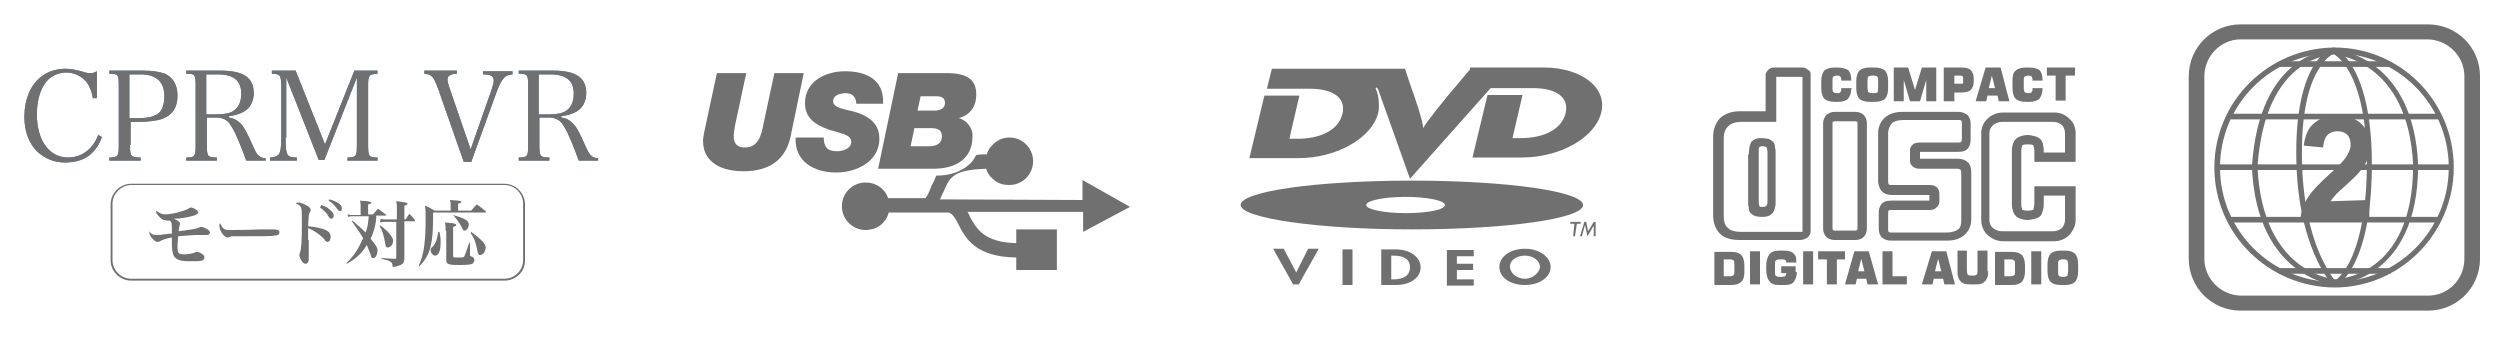 <?xml version="1.0" encoding="utf-8"?>
<!-- Generator: Adobe Illustrator 23.0.4, SVG Export Plug-In . SVG Version: 6.00 Build 0)  -->
<svg version="1.1" id="レイヤー_1" xmlns="http://www.w3.org/2000/svg" xmlns:xlink="http://www.w3.org/1999/xlink" x="0px"
	 y="0px" viewBox="0 0 400 54" style="enable-background:new 0 0 400 54;" xml:space="preserve">
<style type="text/css">
	.st0{fill:#717071;}
	.st1{fill-rule:evenodd;clip-rule:evenodd;fill:#717071;}
	.st2{fill:#5084BF;}
</style>
<title>アートボード 1</title>
<g>
	<g>
		<path class="st0" d="M379.1,32l0,2.9l-11-0.1c0.1-1.1,0.5-2.2,1.1-3.1c0.6-1,1.8-2.3,3.6-3.9c1.4-1.3,2.3-2.2,2.6-2.7
			c0.4-0.7,0.7-1.3,0.7-1.9c0-0.7-0.2-1.3-0.5-1.6c-0.4-0.4-0.9-0.6-1.6-0.6c-0.7,0-1.2,0.2-1.6,0.6c-0.4,0.4-0.6,1-0.7,2l-3.1-0.3
			c0.2-1.7,0.8-3,1.8-3.7c1-0.8,2.2-1.1,3.7-1.1c1.6,0,2.9,0.5,3.8,1.4c0.9,0.9,1.4,2,1.4,3.3c0,0.7-0.1,1.4-0.4,2.1
			c-0.3,0.7-0.7,1.4-1.3,2.1c-0.4,0.5-1.1,1.2-2.1,2.1c-1,0.9-1.7,1.5-1.9,1.8c-0.3,0.3-0.5,0.6-0.7,0.9L379.1,32z"/>
		<path class="st0" d="M354.3,26.8c0-10.6,8.6-19.1,19.2-19.2c10.6,0,19.1,8.6,19.1,19.2c0,10.6-8.6,19.2-19.1,19.2
			C362.9,45.9,354.3,37.4,354.3,26.8 M355.2,26.8c0,10.1,8.2,18.3,18.3,18.3c10.1,0,18.3-8.2,18.3-18.3c0-10.1-8.2-18.3-18.3-18.3
			C363.4,8.5,355.2,16.7,355.2,26.8"/>
		<path class="st0" d="M373.3,45.7c-0.1-0.1-5.9-6.1-5.9-21.3c0-15.2,5.8-16.8,6-16.8l0.1,0l0.1,0.1c0.2,0.1,5.9,2.7,5.9,18.6v0.4
			c-0.1,16.2-5.6,19-5.8,19.1l-0.3,0.1L373.3,45.7z M372.9,8.9c-0.5,0.3-1.1,0.9-1.8,2c-1.4,2.1-2.8,6.1-2.8,13.6
			c0,7.5,1.4,12.7,2.8,16c1.1,2.5,2.1,3.9,2.5,4.4c0.1-0.1,0.3-0.2,0.5-0.4c0.5-0.5,1.1-1.3,1.8-2.5c1.3-2.6,2.7-7.2,2.8-15.2v-0.4
			c0-11.7-3.1-15.9-4.6-17.2c-0.3-0.3-0.5-0.4-0.6-0.5C373.4,8.6,373.1,8.7,372.9,8.9 M373.3,8.5l0.2-0.4L373.3,8.5z"/>
		<path class="st0" d="M360.3,26.7c1.2-18.4,12.5-18.8,13.2-18.8c0,0,0.1,0,0.1,0v0c0.9,0.1,12.6,1.6,13.3,18.5
			c0,18.7-13.2,19.2-13.3,19.2C373.6,45.6,361.1,44.6,360.3,26.7 M361.2,26.7c0.8,17.4,12.6,18,12.5,18c0-0.1,12.4-0.1,12.4-18.3
			c-0.8-16.9-12.5-17.6-12.6-17.7C373,8.8,362.4,8.9,361.2,26.7 M373.6,8.3l-0.1,0.4l0.1-0.3v0.2L373.6,8.3z"/>
		<rect x="364.7" y="9.8" class="st0" width="17.5" height="0.9"/>
		<rect x="356.9" y="18.2" class="st0" width="33.3" height="0.9"/>
		<rect x="354.8" y="26.3" class="st0" width="37.3" height="0.9"/>
		<rect x="356.8" y="34.7" class="st0" width="33.5" height="0.9"/>
		<rect x="364.6" y="42.9" class="st0" width="17.9" height="0.9"/>
		<path class="st0" d="M358.5,49.7c-4.6,0-8.3-3.7-8.3-8.3V12.2c0-4.6,3.7-8.3,8.3-8.3h30c4.6,0,8.3,3.7,8.3,8.3v29.2
			c0,4.6-3.7,8.3-8.3,8.3H358.5z M352.7,12.2v29.2c0,3.2,2.6,5.8,5.8,5.9h30c3.2,0,5.8-2.6,5.8-5.9V12.2c0-3.2-2.6-5.8-5.8-5.9h-30
			C355.3,6.3,352.7,9,352.7,12.2"/>
	</g>
	<g>
		<path class="st1" d="M180.8,33.1l-7.6-4.3l0,3.2l-22.8-0.1c0.2-0.5,0.4-0.9,0.6-1.3c0.4-0.9,0.7-1.7,1.4-2.3
			c0.9-0.8,2.4-1.2,5.4-1.3c0.2,0.8,0.7,1.4,1.4,1.9c0.6,0.5,1.4,0.7,2.3,0.7c2.1,0,3.8-1.7,3.8-3.8c0-2.1-1.7-3.8-3.8-3.8
			c-1.1,0-2.1,0.5-2.8,1.3c-0.4,0.4-0.7,0.9-0.8,1.4c-0.6,0-1.1,0-1.7,0.1c-0.3,0.5-0.5,0.9-0.9,1.3c-1.3,1.3-3.2,2-5.5,2
			c0,0,0,0,0,0c-0.2,0.5-0.4,1-0.7,1.5c-0.3,0.7-0.5,1.4-1,2.1l-6,0c-0.5-1.5-1.9-2.5-3.6-2.5c-2.1,0-3.8,1.7-3.8,3.8
			c0,2.1,1.7,3.8,3.8,3.8c0.4,0,0.9-0.1,1.3-0.2c1.2-0.4,2.1-1.4,2.4-2.6h0l9.6,0c0.2,0.1,0.4,0.2,0.5,0.3c0.4,0.4,0.7,0.9,1,1.5
			c1.2,2.4,2.8,5.3,9.3,5.4v2h6.5v0v-6.5h-6.5h0v2.2c-5.2-0.1-6.4-2.4-7.4-4.2c-0.1-0.3-0.3-0.6-0.4-0.8l18.5,0l0,3.2L180.8,33.1
			L180.8,33.1L180.8,33.1z"/>
		<path class="st1" d="M141.3,16.4c0.1-3.8-2.9-5-6.1-5c-3.1,0-6.4,1.6-6.4,5.1c0,2.5,1.8,3.5,3.7,4.2c2.1,0.7,3.7,0.8,3.7,2
			c0,1-1.1,1.4-2.1,1.5c-0.8,0-1.3-0.1-1.7-0.4c-0.4-0.4-0.6-0.9-0.6-1.8h-4.5c-0.2,3.9,3,5.6,6.5,5.6c3.3,0,6.9-1.8,6.9-5.4
			c0-1.8-0.9-3.3-3.6-4.2c-1.5-0.5-3.8-0.6-3.8-1.8c0-1,1.1-1.2,1.8-1.3c0.6,0,1.1,0.1,1.4,0.4c0.3,0.3,0.5,0.7,0.5,1.3H141.3z"/>
		<path class="st1" d="M128.6,11.7h-4.7l-1.8,8.4c-0.3,1.7-0.9,3.5-2.9,3.5c-1.9,0-1.8-1.5-1.8-2c0-0.2,0.1-1,0.2-1.5l1.8-8.4h-4.7
			l-2.1,9.8c0,0.3-0.2,0.9-0.1,1.2c0,2.5,1.9,4.7,6.5,4.7c3.9,0,6.7-1.7,7.5-5.6L128.6,11.7z"/>
		<path class="st0" d="M153.4,18.9L153.4,18.9c1.8-0.5,2.8-1.8,2.8-3.8c0-2.2-1.3-3.4-4.6-3.4h-7.9l-3.2,15.3h8.8
			c3.4,0,6.3-1.4,6.3-5.2C155.7,20.6,154.7,19.2,153.4,18.9 M148.7,23.4h-3l0.6-2.9h2.6c1,0,1.8,0.2,1.8,1.3
			C150.7,23.1,149.6,23.4,148.7,23.4 M149.5,17.7h-2.7l0.5-2.3h2.4c0.9,0,1.5,0.2,1.5,1.1C151.2,17.4,150.3,17.7,149.5,17.7"/>
	</g>
	<g>
		<g>
			<g>
				<path class="st2" d="M14.9,15.9c-0.2-1.2-0.5-2-1-2.7c-0.8-1-2-1.6-3.3-1.6c-1.4,0-2.8,0.7-3.5,1.9c-0.8,1.2-1.2,2.9-1.2,4.8
					c0,4.2,2,6.9,5,6.9c2.2,0,4-1.4,4.8-3.6l0.6,0.3c-0.4,1.2-0.9,1.9-1.6,2.6c-1,1-2.5,1.5-4.3,1.5c-1.8,0-3.4-0.7-4.6-1.9
					c-1.2-1.3-1.9-3.1-1.9-5.4c0-2.8,1-5.2,2.8-6.5c1-0.8,2.4-1.2,3.8-1.2c0.8,0,1.7,0.2,2.5,0.4c0.9,0.3,1.1,0.3,1.5,0.3
					c0.3,0,0.4,0,1-0.3v4.3H14.9z"/>
				<path class="st2" d="M20.8,23.2c0,1.8,0.1,2,1.7,2v0.5h-5v-0.5c1.4,0,1.5-0.2,1.5-2v-9.4c0-1.9-0.1-2-1.5-2v-0.5H23
					c1.4,0,2.6,0.2,3.4,0.5c1.3,0.6,2,1.8,2,3.5c0,1.9-0.8,3.1-2.4,3.7c-0.8,0.3-2.3,0.5-3.8,0.5h-1.3V23.2z M22.2,18.9
					c1.6,0,2.6-0.3,3.2-0.8c0.6-0.5,0.9-1.5,0.9-2.7c0-2.3-1.3-3.5-3.8-3.5h-1.8v7H22.2z"/>
				<path class="st2" d="M33.1,23.2c0,1.8,0.1,2,1.6,2v0.5h-4.9v-0.5c1.4,0,1.5-0.2,1.5-2v-9.4c0-1.9-0.1-2-1.5-2v-0.5h5.5
					c3.6,0,5.3,1.1,5.3,3.6c0,0.9-0.3,1.7-0.7,2.2c-0.6,0.8-1.8,1.3-3.3,1.5v0.2c0.7,0.1,1.1,0.3,1.6,0.7c0.6,0.5,1,1.1,1.7,2.6
					c1,2.2,1.1,2.5,1.5,2.8c0.3,0.3,0.6,0.4,1.1,0.4v0.4h-3.1c-0.8-2.2-1.6-4.2-2.2-5.2c-0.5-0.9-0.9-1.3-1.5-1.5
					c-0.4-0.2-0.9-0.2-1.4-0.2h-1.2V23.2z M34.7,18.3c1.2,0,2.2-0.2,2.7-0.6c0.8-0.5,1.2-1.5,1.2-2.7c0-2.1-1.2-3.1-3.8-3.1h-1.8
					v6.4H34.7z"/>
				<path class="st2" d="M45.7,22c0,1.8,0.1,2.4,0.3,2.7c0.2,0.4,0.7,0.5,1.5,0.5v0.5h-4.3v-0.5c0.7,0,1.1-0.2,1.4-0.5
					c0.3-0.4,0.4-1.2,0.4-2.7v-8.2c0-1-0.1-1.5-0.3-1.7c-0.2-0.2-0.4-0.3-1.2-0.3v-0.5h3.8l4.7,11.8l4.7-11.8h3.7v0.5
					c-1.4,0.1-1.5,0.2-1.5,2v9.4c0,1.8,0.1,2,1.5,2v0.5h-4.8v-0.5c1.4,0,1.5-0.2,1.5-2V12.4l-5.2,13.2h-0.9l-5.2-13.2V22z"/>
				<path class="st2" d="M70.1,14.2c-0.5-1.3-0.7-1.8-1.2-2.1c-0.2-0.2-0.3-0.2-1-0.3v-0.5h5.2v0.5c-0.6,0-0.8,0.1-1,0.2
					c-0.3,0.1-0.5,0.3-0.5,0.7c0,0.3,0.1,0.8,0.4,1.6l3.3,9.6l3.3-9.4c0.3-0.9,0.4-1.3,0.4-1.6c0-0.7-0.4-1-1.7-1v-0.5H82v0.5
					c-0.7,0.1-1,0.2-1.3,0.5c-0.4,0.4-0.8,1.1-1.2,2.2l-4.1,11.3h-1.2L70.1,14.2z"/>
				<path class="st2" d="M86.3,23.2c0,1.8,0.1,2,1.6,2v0.5H83v-0.5c1.4,0,1.5-0.2,1.5-2v-9.4c0-1.9-0.1-2-1.5-2v-0.5h5.5
					c3.6,0,5.3,1.1,5.3,3.6c0,0.9-0.3,1.7-0.7,2.2c-0.6,0.8-1.8,1.3-3.3,1.5v0.2c0.7,0.1,1.1,0.3,1.6,0.7c0.6,0.5,1,1.1,1.7,2.6
					c1,2.2,1.1,2.5,1.5,2.8c0.3,0.3,0.6,0.4,1.1,0.4v0.4h-3.1c-0.8-2.2-1.6-4.2-2.2-5.2c-0.5-0.9-0.9-1.3-1.5-1.5
					c-0.4-0.2-0.9-0.2-1.4-0.2h-1.2V23.2z M87.9,18.3c1.2,0,2.2-0.2,2.7-0.6c0.8-0.5,1.2-1.5,1.2-2.7c0-2.1-1.2-3.1-3.8-3.1h-1.8
					v6.4H87.9z"/>
			</g>
			<g>
				<path class="st0" d="M14.9,15.9c-0.2-1.2-0.5-2-1-2.7c-0.8-1-2-1.6-3.3-1.6c-1.4,0-2.8,0.7-3.5,1.9c-0.8,1.2-1.2,2.9-1.2,4.8
					c0,4.2,2,6.9,5,6.9c2.2,0,4-1.4,4.8-3.6l0.6,0.3c-0.4,1.2-0.9,1.9-1.6,2.6c-1,1-2.5,1.5-4.3,1.5c-1.8,0-3.4-0.7-4.6-1.9
					c-1.2-1.3-1.9-3.1-1.9-5.4c0-2.8,1-5.2,2.8-6.5c1-0.8,2.4-1.2,3.8-1.2c0.8,0,1.7,0.2,2.5,0.4c0.9,0.3,1.1,0.3,1.5,0.3
					c0.3,0,0.4,0,1-0.3v4.3H14.9z"/>
				<path class="st0" d="M20.8,23.2c0,1.8,0.1,2,1.7,2v0.5h-5v-0.5c1.4,0,1.5-0.2,1.5-2v-9.4c0-1.9-0.1-2-1.5-2v-0.5H23
					c1.4,0,2.6,0.2,3.4,0.5c1.3,0.6,2,1.8,2,3.5c0,1.9-0.8,3.1-2.4,3.7c-0.8,0.3-2.3,0.5-3.8,0.5h-1.3V23.2z M22.2,18.9
					c1.6,0,2.6-0.3,3.2-0.8c0.6-0.5,0.9-1.5,0.9-2.7c0-2.3-1.3-3.5-3.8-3.5h-1.8v7H22.2z"/>
				<path class="st0" d="M33.1,23.2c0,1.8,0.1,2,1.6,2v0.5h-4.9v-0.5c1.4,0,1.5-0.2,1.5-2v-9.4c0-1.9-0.1-2-1.5-2v-0.5h5.5
					c3.6,0,5.3,1.1,5.3,3.6c0,0.9-0.3,1.7-0.7,2.2c-0.6,0.8-1.8,1.3-3.3,1.5v0.2c0.7,0.1,1.1,0.3,1.6,0.7c0.6,0.5,1,1.1,1.7,2.6
					c1,2.2,1.1,2.5,1.5,2.8c0.3,0.3,0.6,0.4,1.1,0.4v0.4h-3.1c-0.8-2.2-1.6-4.2-2.2-5.2c-0.5-0.9-0.9-1.3-1.5-1.5
					c-0.4-0.2-0.9-0.2-1.4-0.2h-1.2V23.2z M34.7,18.3c1.2,0,2.2-0.2,2.7-0.6c0.8-0.5,1.2-1.5,1.2-2.7c0-2.1-1.2-3.1-3.8-3.1h-1.8
					v6.4H34.7z"/>
				<path class="st0" d="M45.7,22c0,1.8,0.1,2.4,0.3,2.7c0.2,0.4,0.7,0.5,1.5,0.5v0.5h-4.3v-0.5c0.7,0,1.1-0.2,1.4-0.5
					c0.3-0.4,0.4-1.2,0.4-2.7v-8.2c0-1-0.1-1.5-0.3-1.7c-0.2-0.2-0.4-0.3-1.2-0.3v-0.5h3.8l4.7,11.8l4.7-11.8h3.7v0.5
					c-1.4,0.1-1.5,0.2-1.5,2v9.4c0,1.8,0.1,2,1.5,2v0.5h-4.8v-0.5c1.4,0,1.5-0.2,1.5-2V12.4l-5.2,13.2h-0.9l-5.2-13.2V22z"/>
				<path class="st0" d="M70.1,14.2c-0.5-1.3-0.7-1.8-1.2-2.1c-0.2-0.2-0.3-0.2-1-0.3v-0.5h5.2v0.5c-0.6,0-0.8,0.1-1,0.2
					c-0.3,0.1-0.5,0.3-0.5,0.7c0,0.3,0.1,0.8,0.4,1.6l3.3,9.6l3.3-9.4c0.3-0.9,0.4-1.3,0.4-1.6c0-0.7-0.4-1-1.7-1v-0.5H82v0.5
					c-0.7,0.1-1,0.2-1.3,0.5c-0.4,0.4-0.8,1.1-1.2,2.2l-4.1,11.3h-1.2L70.1,14.2z"/>
				<path class="st0" d="M86.3,23.2c0,1.8,0.1,2,1.6,2v0.5H83v-0.5c1.4,0,1.5-0.2,1.5-2v-9.4c0-1.9-0.1-2-1.5-2v-0.5h5.5
					c3.6,0,5.3,1.1,5.3,3.6c0,0.9-0.3,1.7-0.7,2.2c-0.6,0.8-1.8,1.3-3.3,1.5v0.2c0.7,0.1,1.1,0.3,1.6,0.7c0.6,0.5,1,1.1,1.7,2.6
					c1,2.2,1.1,2.5,1.5,2.8c0.3,0.3,0.6,0.4,1.1,0.4v0.4h-3.1c-0.8-2.2-1.6-4.2-2.2-5.2c-0.5-0.9-0.9-1.3-1.5-1.5
					c-0.4-0.2-0.9-0.2-1.4-0.2h-1.2V23.2z M87.9,18.3c1.2,0,2.2-0.2,2.7-0.6c0.8-0.5,1.2-1.5,1.2-2.7c0-2.1-1.2-3.1-3.8-3.1h-1.8
					v6.4H87.9z"/>
			</g>
		</g>
		<g>
			<g>
				<path class="st0" d="M25,33.7c0.5,0.4,0.9,0.6,1.4,0.6c1.1,0,3-0.5,3.7-0.9c0.2-0.1,0.3-0.2,0.4-0.2c0.2,0,0.5,0.1,0.8,0.3
					c0.2,0.1,0.4,0.3,0.4,0.5c0,0.2-0.2,0.3-0.7,0.5c-1.1,0.3-2.2,0.5-3.2,0.5c0.7,0.3,1,0.5,1,0.8c0,0.1,0,0.1-0.1,0.4
					c0,0.2-0.1,0.4-0.1,0.8c2.3-0.3,2.8-0.4,3.3-0.6c0.1-0.1,0.2-0.1,0.3-0.1c0.2,0,0.7,0.2,1,0.4c0.3,0.2,0.4,0.4,0.4,0.5
					c0,0.2-0.2,0.4-0.5,0.4c0,0-0.1,0-0.2,0c-0.7,0-0.9,0-1.3,0c-0.8,0-1.7,0.1-3.1,0.2c0,0.5-0.1,1.1-0.1,1.5c0,0.5,0,0.8,0.1,1
					c0.1,0.3,0.4,0.4,0.8,0.4c0.6,0,1.4-0.1,1.9-0.3c0.1-0.1,0.2-0.1,0.3-0.1c0.2,0,0.5,0.1,0.8,0.3c0.3,0.2,0.4,0.3,0.4,0.6
					c0,0.2-0.1,0.4-0.4,0.5c-0.4,0.1-1.1,0.1-2,0.1c-1.6,0-2.3-0.3-2.6-1.1c-0.1-0.4-0.2-0.8-0.2-1.6c0-0.1,0-0.3,0-0.6
					c0-0.3,0-0.3,0-0.5c-0.8,0.1-1.6,0.4-1.9,0.6c-0.2,0.1-0.3,0.1-0.4,0.1c-0.3,0-0.5-0.2-0.8-0.5c-0.3-0.3-0.5-0.7-0.5-1
					c0-0.1,0-0.1,0-0.2c0.3,0.5,0.6,0.6,1.2,0.6c0.2,0,0.6,0,1.1-0.1c0.1,0,0.1,0,0.9-0.1l0.4,0c0-0.1,0-0.2,0-0.4
					c0-1.2,0-1.4-0.3-1.7c-0.1,0-0.1,0-0.2,0c-0.5,0-1-0.1-1.3-0.4c-0.2-0.2-0.4-0.4-0.7-0.8L25,33.7z"/>
				<path class="st0" d="M35.8,36.6c0.3,0.2,0.5,0.2,1.2,0.2c0.5,0,2.6,0,4.6-0.1c0.2,0,0.9,0,1.3,0c1.2,0,1.5,0,1.7,0.2
					c0.1,0.1,0.1,0.2,0.1,0.3c0,0.3-0.3,0.5-0.8,0.5c-0.6,0.1-1.7,0.1-5.2,0.1c-0.5,0-0.6,0-1.4,0c-0.3,0-0.3,0-0.5,0.1
					c-0.2,0.1-0.3,0.1-0.4,0.1c-0.3,0-0.6-0.3-0.9-0.7c-0.3-0.5-0.4-0.9-0.4-1.2c0-0.2,0-0.2,0.1-0.4C35.5,36.3,35.6,36.4,35.8,36.6
					z"/>
				<path class="st0" d="M49.4,38.4c0,0.4,0,0.6,0,2.3c0,0.2,0,0.4,0,0.5c0,0.4,0,0.6-0.1,0.7c-0.1,0.2-0.2,0.3-0.4,0.3
					c-0.2,0-0.4-0.1-0.6-0.4c-0.2-0.3-0.4-0.7-0.4-1c0-0.1,0-0.2,0.1-0.4c0.2-0.6,0.3-1.7,0.3-4.5c0-2.1,0-2.5-0.2-2.8
					c-0.1-0.2-0.4-0.4-0.8-0.6c0.2-0.1,0.3-0.1,0.4-0.1c0.4,0,0.9,0.2,1.4,0.5c0.4,0.2,0.6,0.4,0.6,0.7c0,0.1,0,0.2-0.1,0.3
					c-0.2,0.3-0.2,0.5-0.3,2.3c1.1,0.1,2.1,0.3,2.8,0.6c0.6,0.3,0.8,0.6,0.8,1.1c0,0.5-0.2,0.8-0.5,0.8c-0.2,0-0.3-0.1-0.5-0.4
					c-0.7-0.8-1.8-1.5-2.6-1.8v0.9V38.4z M51.4,32.8c0.5,0.2,0.9,0.3,1.2,0.6c0.5,0.4,0.8,0.7,0.8,1.1c0,0.3-0.2,0.5-0.4,0.5
					c-0.2,0-0.2-0.1-0.4-0.3c-0.3-0.6-0.8-1.1-1.4-1.5L51.4,32.8z M52.6,31.9c0.6,0.1,1,0.3,1.4,0.5c0.5,0.3,0.7,0.6,0.7,0.9
					c0,0.3-0.1,0.5-0.3,0.5c-0.1,0-0.2-0.1-0.4-0.3c-0.4-0.6-0.8-1-1.4-1.4L52.6,31.9z"/>
				<path class="st0" d="M60.2,34.8c-0.1,1.4-0.5,2.6-0.9,3.4c0.9,1.1,1.1,1.4,1.1,1.9c0,0.6-0.3,1.2-0.7,1.2
					c-0.2,0-0.3-0.1-0.4-0.6c-0.1-0.3-0.4-0.9-0.6-1.5c-0.9,1.4-1.6,2.1-3.2,3l-0.1-0.1c1.2-1.1,1.9-2.2,2.7-4
					c-0.6-1-1.1-1.7-1.8-2.7l0.1-0.1c0.7,0.6,1.6,1.4,2.1,1.9c0.3-0.8,0.4-1.4,0.5-2.6h-2.5c-0.3,0-0.5,0-0.8,0.1l-0.1-0.4
					c0.3,0.1,0.6,0.1,0.9,0.1h1.2v-1.4c0-0.3,0-0.5-0.1-0.9c1.6,0.1,1.8,0.2,1.8,0.3c0,0.1,0,0.2-0.5,0.3v1.6h0.8
					c0.4-0.5,0.4-0.5,0.8-0.9c0.5,0.4,0.7,0.5,1.2,0.9c0.1,0,0.1,0.1,0.1,0.1c0,0-0.1,0.1-0.1,0.1H60.2z M60.9,36.1
					c0.9,0.7,1.2,1,1.5,1.4c0.3,0.4,0.5,0.7,0.5,1c0,0.3-0.1,0.5-0.2,0.7c-0.2,0.3-0.5,0.4-0.7,0.4c-0.1,0-0.1,0-0.2-0.1
					c-0.1-0.1-0.1-0.2-0.2-0.7c-0.2-1.1-0.4-1.9-0.9-2.7L60.9,36.1z M63.5,33.4c0-0.5,0-0.7-0.1-1.2c0.4,0,0.6,0.1,0.8,0.1
					c0.7,0.1,1,0.1,1,0.3c0,0.1-0.1,0.2-0.5,0.3v2.2h0.2c0.3-0.4,0.3-0.5,0.6-0.9c0.4,0.4,0.5,0.5,0.9,1c0,0,0,0.1,0,0.1
					c0,0,0,0.1-0.1,0.1h-1.6v5.9c0,0,0,0.1,0,0.1c0,0.5-0.2,0.8-0.6,1c-0.3,0.1-0.8,0.3-1.1,0.3c0,0-0.1,0-0.1,0c0,0,0,0,0,0
					c-0.1,0-0.1,0-0.1-0.2c0-0.6-0.4-0.8-1.8-1.1v-0.1c0.9,0,1.3,0.1,2.2,0.1c0.2,0,0.2-0.1,0.2-0.2v-5.7h-1.9c-0.2,0-0.4,0-0.7,0.1
					L60.9,35c0.3,0.1,0.5,0.1,0.7,0.1h1.9V33.4z"/>
				<path class="st0" d="M75.4,33.7c0.4-0.5,0.5-0.6,0.9-1c0.6,0.4,0.8,0.6,1.4,1.1c0,0,0.1,0.1,0.1,0.1c0,0-0.1,0.1-0.1,0.1h-8.4
					c0,3-0.1,4.2-0.4,5.4c-0.3,1.3-0.9,2.3-1.8,3.2l-0.1-0.1c0.8-1.7,1.1-3.7,1.1-7.6c0-1.1,0-1.3-0.1-2c0.7,0.3,0.9,0.4,1.5,0.8
					h2.6v-0.9c0-0.3,0-0.4-0.1-0.8c1.4,0.1,1.5,0.1,1.7,0.2c0.1,0,0.1,0.1,0.1,0.1c0,0.1-0.1,0.2-0.5,0.3v1.1H75.4z M70.3,37.1
					c0.2,0.8,0.2,1.2,0.2,1.7c0,1.3-0.3,2.1-0.9,2.1c-0.3,0-0.7-0.4-0.7-0.9c0-0.2,0-0.3,0.3-0.5c0.5-0.5,0.8-1.3,0.9-2.4L70.3,37.1
					z M71.3,36.9c0-0.6,0-0.8-0.1-1.3c1.5,0.1,1.8,0.2,1.8,0.4c0,0.1-0.1,0.2-0.5,0.3v4.6c0,0.3,0,0.3,0.9,0.3c0.7,0,0.8,0,0.9-0.2
					c0.1-0.2,0.3-0.8,0.8-2.2l0.1,0l0,1.7c0,0.4,0,0.4,0.1,0.5c0,0,0,0,0.3,0.1c0.2,0.1,0.3,0.3,0.3,0.5c0,0.2-0.1,0.4-0.3,0.6
					c-0.2,0.1-0.8,0.2-1.8,0.2c-0.9,0-1.6,0-1.8-0.1c-0.2,0-0.4-0.1-0.5-0.3c-0.1-0.1-0.1-0.3-0.1-0.5c0-0.5,0-0.5,0-1.6V36.9z
					 M72.5,34.4c2,0.6,2.5,0.9,2.5,1.5c0,0.5-0.3,1-0.7,1c-0.1,0-0.2,0-0.3-0.3C73.6,35.8,73.2,35.2,72.5,34.4L72.5,34.4z
					 M75.4,37.1c1.7,1.3,2.3,1.9,2.3,2.5c0,0.6-0.4,1.2-0.9,1.2c-0.1,0-0.2,0-0.2-0.1c-0.1-0.1-0.1-0.1-0.2-0.5
					c-0.3-1.5-0.5-2.1-1.1-2.9L75.4,37.1z"/>
			</g>
			<path class="st0" d="M21,44.9c-1.8,0-3.3-1.5-3.3-3.2l0,0v-9c0-1.8,1.5-3.3,3.3-3.3l0,0h59.7c1.8,0,3.3,1.5,3.3,3.3l0,0v9
				c0,1.8-1.5,3.2-3.3,3.2l0,0H21L21,44.9z M18,32.6v9c0,1.6,1.3,3,3,3l0,0h59.7c1.6,0,3-1.3,3-3l0,0v-9c0-1.6-1.3-3-3-3l0,0H21
				C19.4,29.6,18,31,18,32.6L18,32.6z"/>
		</g>
	</g>
	<g>
		<g>
			<g>
				<g>
					<g>
						<g>
							<g>
								<path class="st0" d="M235.2,11.1c0,0-3.1,3.7-3.7,4.4c-3.1,3.8-3.7,4.8-3.8,5c0-0.3-0.1-1.3-1.4-5.1c-0.4-1-1.5-4.4-1.5-4.4
									h-21.3l-0.8,3.2l5.6,0h1.3c3.6,0,5.8,1.4,5.2,4c-0.7,2.8-3.8,4-7.2,4h-1.3l1.6-6.9h-5.6l-2.4,10h7.9c6,0,11.7-3.2,12.7-7.2
									c0.2-0.7,0.2-2.6-0.3-3.7c0,0,0-0.1-0.1-0.2c0,0,0-0.2,0.1-0.2c0.1,0,0.1,0.1,0.2,0.1c0,0.1,0.1,0.2,0.1,0.2l5.1,14.3
									l12.9-14.5l5.5,0h1.3c3.6,0,5.8,1.4,5.2,4c-0.7,2.8-3.8,4-7.2,4h-1.3l1.6-6.9h-5.6l-2.4,10h7.9c6,0,11.7-3.1,12.7-7.2
									c1-4-3.2-7.2-9.2-7.2H235.2z"/>
								<path class="st0" d="M225.9,28.9c-15.1,0-27.4,1.7-27.4,3.9c0,2.1,12.3,3.9,27.4,3.9c15.1,0,27.4-1.7,27.4-3.9
									C253.2,30.6,241,28.9,225.9,28.9z M224.9,34.1c-3.5,0-6.3-0.6-6.3-1.3c0-0.7,2.8-1.3,6.3-1.3c3.5,0,6.3,0.6,6.3,1.3
									C231.1,33.6,228.3,34.1,224.9,34.1z"/>
							</g>
						</g>
					</g>
				</g>
				<g>
					<g>
						<polygon class="st0" points="252.9,35.8 252.3,35.8 252,37.8 251.7,37.8 251.9,35.8 251.2,35.8 251.3,35.5 252.9,35.5 						
							"/>
						<polygon class="st0" points="255.3,37.8 255,37.8 255,36.1 255,36.1 254,37.8 253.6,36 253.6,36 253.1,37.8 252.8,37.8 
							253.5,35.5 253.8,35.5 254.1,37 255,35.5 255.3,35.5 						"/>
					</g>
				</g>
			</g>
			<path class="st0" d="M207.4,43.6L207.4,43.6l1.9-3.8h1.7l-3.2,5.7h-0.9l-3.2-5.7h1.7L207.4,43.6z"/>
			<path class="st0" d="M216.4,45.6h-1.6v-5.7h1.6V45.6z"/>
			<path class="st0" d="M222.6,40.9h0.3c1.8,0,2.7,0.6,2.7,1.9c0,1.1-0.8,1.9-2.7,1.9h-0.3V40.9z M221,45.6h2.3c2.4,0,4-1.2,4-2.8
				c0-1.6-1.6-2.9-4-2.9H221V45.6z"/>
			<path class="st0" d="M233.1,40.9v1.3h2.6v1h-2.6v1.5h2.7v1h-4.3v-5.7h4.3v1H233.1z"/>
			<path class="st0" d="M244,40.9c1.4,0,2.4,0.9,2.4,1.8c0,0.8-1.1,1.9-2.4,1.9c-1.4,0-2.4-1-2.4-1.9
				C241.5,41.8,242.5,40.9,244,40.9z M244,45.6c2.4,0,4.1-1.3,4.1-2.9c0-1.5-1.7-2.9-4.1-2.9s-4.1,1.3-4.1,2.9
				C239.9,44.3,241.5,45.6,244,45.6z"/>
		</g>
	</g>
	<g>
		<path class="st1" d="M331.9,12.1h-1.4v4h-1.6v-4h-1.4v-1.3h4.5V12.1 M326.8,14.2c0,0.7-0.2,1.2-0.5,1.6c-0.3,0.3-0.9,0.5-1.6,0.5
			h-0.5c-0.8,0-1.4-0.2-1.7-0.5c-0.3-0.3-0.5-0.9-0.5-1.7V13c0-0.8,0.1-1.4,0.5-1.7c0.3-0.3,0.9-0.5,1.7-0.5h0.4
			c0.8,0,1.4,0.2,1.7,0.4c0.3,0.3,0.5,0.8,0.5,1.5v0.2h-1.6v-0.2c0-0.2-0.1-0.4-0.2-0.5c-0.1-0.1-0.3-0.1-0.5-0.1
			c-0.3,0-0.5,0.1-0.6,0.2c-0.1,0.1-0.1,0.4-0.1,0.8v0.9c0,0.4,0.1,0.6,0.1,0.7c0.1,0.1,0.3,0.2,0.6,0.2c0.3,0,0.4,0,0.5-0.1
			c0.1-0.1,0.2-0.2,0.2-0.5v-0.2h1.6V14.2 M319.2,14.1l-0.5-2l-0.5,2H319.2 M321.5,16.2h-1.7l-0.2-0.9h-1.6l-0.2,0.9h-1.7l1.6-5.4
			h2.4L321.5,16.2 M314.1,12.9v-0.3c0-0.2,0-0.3-0.1-0.4c-0.1-0.1-0.2-0.1-0.4-0.1h-0.9v1.3h1c0.2,0,0.4,0,0.4-0.1
			C314.1,13.3,314.1,13.2,314.1,12.9L314.1,12.9 M315.8,13c0,0.7-0.2,1.1-0.5,1.4c-0.3,0.3-0.9,0.4-1.6,0.4h-1v1.4H311v-5.4h2.7
			c0.7,0,1.3,0.1,1.6,0.4c0.3,0.3,0.5,0.7,0.5,1.4V13 M309.8,16.2h-1.6v-3.4l-1,3.4h-1.6l-1-3.4v3.4h-1.6v-5.4h2.3l1.1,3.6l1.1-3.6
			h2.3V16.2 M300.5,13.9v-0.9c0-0.4,0-0.6-0.1-0.7c-0.1-0.1-0.3-0.2-0.6-0.2h-0.3c-0.3,0-0.5,0.1-0.6,0.2c-0.1,0.1-0.1,0.4-0.1,0.8
			v0.9c0,0.4,0.1,0.6,0.1,0.7c0.1,0.1,0.3,0.2,0.7,0.2h0.3c0.3,0,0.5-0.1,0.6-0.2C300.4,14.6,300.5,14.3,300.5,13.9L300.5,13.9
			 M302.1,14.1c0,0.8-0.2,1.4-0.5,1.7c-0.3,0.3-0.9,0.5-1.7,0.5h-0.7c-0.8,0-1.4-0.2-1.7-0.5c-0.3-0.3-0.5-0.9-0.5-1.7V13
			c0-0.8,0.2-1.4,0.5-1.7c0.3-0.3,0.9-0.5,1.7-0.5h0.7c0.8,0,1.4,0.2,1.7,0.5c0.3,0.3,0.5,0.9,0.5,1.7V14.1 M296.2,14.2
			c0,0.7-0.2,1.2-0.5,1.6c-0.3,0.3-0.9,0.5-1.6,0.5h-0.5c-0.8,0-1.4-0.2-1.7-0.5c-0.3-0.3-0.5-0.9-0.5-1.7V13c0-0.8,0.2-1.4,0.5-1.7
			c0.3-0.3,0.9-0.5,1.7-0.5h0.4c0.8,0,1.3,0.2,1.7,0.4c0.3,0.3,0.5,0.8,0.5,1.5v0.2h-1.6v-0.2c0-0.2-0.1-0.4-0.2-0.5
			c-0.1-0.1-0.3-0.1-0.5-0.1c-0.3,0-0.5,0.1-0.6,0.2c-0.1,0.1-0.1,0.4-0.1,0.8v0.9c0,0.4,0,0.6,0.1,0.7c0.1,0.1,0.3,0.2,0.6,0.2
			c0.3,0,0.5,0,0.5-0.1c0.1-0.1,0.2-0.2,0.2-0.5v-0.2h1.7V14.2 M293.5,19.4c-0.1,0-0.2,0.1-0.2,0.1c-0.1,0.1-0.1,0.1-0.1,0.2v16.9
			c0,0.1,0.1,0.2,0.1,0.2c0.1,0.1,0.1,0.1,0.2,0.1h3.4c0.1,0,0.2-0.1,0.2-0.1c0.1-0.1,0.1-0.1,0.1-0.2V19.7c0-0.1,0-0.2-0.1-0.2
			c-0.1-0.1-0.1-0.1-0.2-0.1H293.5 M293.5,17.9h3.4c0.5,0,1,0.2,1.3,0.5c0.3,0.3,0.5,0.8,0.5,1.3v16.9c0,0.5-0.2,1-0.5,1.3
			c-0.3,0.3-0.8,0.5-1.3,0.5h-3.4c-0.5,0-1-0.2-1.3-0.5c-0.3-0.3-0.5-0.8-0.5-1.3V19.7c0-0.5,0.2-0.9,0.5-1.3
			C292.6,18.1,293,17.9,293.5,17.9L293.5,17.9 M288.2,12.3h-4v7.2h-0.8h-4.8c-0.8,0-1.6,0.2-2.1,0.7c-0.4,0.4-0.7,1-0.7,1.9l0,12.5
			c0,0.9,0.2,1.5,0.7,1.9c0.4,0.4,1.1,0.6,2.1,0.6h9.7c0.1,0,0.1,0,0.1,0s0,0,0-0.1V12.3 M289.7,11.9v25c0,0.4-0.1,0.8-0.5,1.1
			c-0.3,0.2-0.7,0.4-1.2,0.4h-9.7c-1.3,0-2.4-0.3-3.1-1c-0.7-0.7-1.1-1.7-1.1-3l0-12.5c0-1.4,0.5-2.3,1.1-3c0.9-0.8,2-1.1,3.2-1.1
			h4.1V12c0-0.3,0.2-0.6,0.4-0.8c0.2-0.2,0.5-0.4,0.9-0.4h4.6c0.3,0,0.6,0.1,0.9,0.4l0,0C289.6,11.3,289.7,11.6,289.7,11.9
			L289.7,11.9 M279.8,24.7c0-0.4,0.1-0.8,0.1-1.1c0.1-0.4,0.2-0.7,0.3-0.9l0,0c0.2-0.2,0.5-0.4,0.8-0.5c0.3-0.1,0.6-0.1,0.9-0.1
			c0.4,0,0.7,0.1,1,0.1l0,0c0.3,0.1,0.6,0.3,0.8,0.5h0c0.2,0.2,0.3,0.5,0.3,0.9c0.1,0.3,0.1,0.7,0.1,1.1v7.4c0,0.4,0,0.8-0.1,1.1
			c-0.1,0.4-0.2,0.7-0.4,0.9h0c-0.2,0.2-0.4,0.4-0.8,0.5c-0.3,0.1-0.6,0.1-1,0.1c-0.4,0-0.7-0.1-0.9-0.1c-0.3-0.1-0.6-0.3-0.8-0.5
			c-0.2-0.2-0.3-0.5-0.3-0.9c-0.1-0.3-0.1-0.7-0.1-1.1V24.7 M282.5,33.1L282.5,33.1 M281.4,24.7v7.4c0,0.4,0,0.6,0.1,0.8
			c0,0.1,0.1,0.2,0.1,0.2c0,0,0,0,0,0c0.1,0,0.2,0,0.4,0c0.2,0,0.4,0,0.5-0.1c0.1,0,0.1,0,0.1,0v0c0-0.1,0-0.1,0.1-0.2
			c0.1-0.2,0.1-0.5,0.1-0.8v-7.4c0-0.3,0-0.6-0.1-0.8c0-0.1,0-0.2-0.1-0.3l0,0c0,0,0,0-0.1,0l0,0c-0.1-0.1-0.3-0.1-0.5-0.1
			c-0.2,0-0.3,0-0.4,0.1c0,0,0,0-0.1,0c0,0.1-0.1,0.1-0.1,0.3C281.4,24.1,281.4,24.4,281.4,24.7L281.4,24.7 M302.1,21.3v7.6
			c0,0.2,0,0.4,0.1,0.6c0.1,0.1,0.2,0.1,0.5,0.1h6c0.5,0,0.8,0.1,1.1,0.3c0.4,0.3,0.5,0.7,0.5,1.1v1.3c0,0.4-0.2,0.7-0.6,1
			c-0.2,0.2-0.5,0.3-1,0.3h-6.1c-0.3,0-0.4,0-0.4,0.1c-0.1,0.1-0.1,0.2-0.1,0.5l0,0l0,2.5c0,0.2,0,0.3,0.1,0.4c0,0,0.1,0.1,0.3,0.1
			h9c0.8,0,1.4-0.2,1.8-0.5c0.4-0.3,0.5-0.8,0.5-1.4v-7.5c0-0.2,0-0.4-0.1-0.6c-0.1-0.1-0.2-0.2-0.5-0.2h-6c-0.5,0-0.8-0.1-1.1-0.3
			c-0.4-0.3-0.5-0.6-0.5-1V24c0-0.4,0.2-0.7,0.6-1c0.2-0.1,0.6-0.2,1-0.2h6.1c0.3,0,0.4,0,0.5-0.1c0-0.1,0.1-0.2,0.1-0.5l0,0v-2.5
			c0-0.2,0-0.3-0.1-0.4c-0.1,0-0.1-0.1-0.3-0.1h-9c-0.8,0-1.4,0.2-1.8,0.5C302.3,20.3,302.1,20.7,302.1,21.3L302.1,21.3 M300.5,21.3
			c0-1,0.4-1.9,1.1-2.5c0.7-0.6,1.6-0.9,2.8-0.9h9c0.5,0,1,0.2,1.4,0.5c0.3,0.3,0.5,0.8,0.5,1.4l0,0l0,2.5c0,0.5-0.1,1-0.4,1.4
			c-0.3,0.4-0.8,0.6-1.6,0.6l-6.1,0h0v1.1h0h6c0.9,0,1.4,0.3,1.8,0.7c0.3,0.4,0.4,1,0.4,1.5l0,0v7.5c0,1-0.4,1.9-1.1,2.5
			c-0.7,0.6-1.6,0.9-2.8,0.9h-9c-0.6,0-1-0.2-1.4-0.5c-0.3-0.3-0.5-0.8-0.5-1.4l0-2.5c0-0.6,0.1-1,0.4-1.4c0.3-0.4,0.8-0.6,1.6-0.6
			h6.1h0v-0.9h0h-6c-0.8,0-1.4-0.3-1.7-0.7c-0.3-0.4-0.5-1-0.5-1.5l0,0V21.3 M332,25.9h-0.8h-4.9h-0.8v-1.5c0-0.4,0-0.7-0.1-0.9
			c0-0.2-0.1-0.3-0.1-0.3c0,0,0,0-0.1,0c-0.2-0.1-0.5-0.1-0.8-0.1c-0.3,0-0.5,0-0.7,0.1c-0.1,0-0.1,0-0.1,0c0,0.1-0.1,0.2-0.1,0.3
			c-0.1,0.2-0.1,0.5-0.1,0.9v8c0,0.4,0,0.7,0.1,0.9c0,0.1,0.1,0.2,0.1,0.3c0,0,0.1,0,0.1,0c0.2,0.1,0.4,0.1,0.7,0.1
			c0.3,0,0.5,0,0.8-0.1c0.1,0,0.1,0,0.1,0c0-0.1,0.1-0.2,0.1-0.3v0c0-0.2,0.1-0.5,0.1-0.9v-2.6h0.8h5h0.8v0.8l0,4.6
			c0,0.9-0.4,1.7-1,2.4c-0.6,0.6-1.5,1-2.4,1h-8.2c-1,0-1.8-0.4-2.5-1c-0.6-0.6-1-1.4-1-2.4V21.3c0-0.9,0.4-1.8,1-2.3
			c0.6-0.6,1.5-1,2.5-1h8.2c1,0,1.8,0.4,2.4,1c0.7,0.6,1,1.4,1,2.3V25.9 M330.4,24.4v-3.1c0-0.5-0.2-1-0.5-1.3
			c-0.4-0.3-0.8-0.5-1.4-0.5h-8.2c-0.5,0-1,0.2-1.4,0.5c-0.4,0.4-0.6,0.8-0.6,1.3v13.9c0,0.5,0.2,1,0.6,1.3c0.4,0.3,0.8,0.5,1.4,0.5
			h8.2c0.5,0,1-0.2,1.4-0.5c0.3-0.4,0.5-0.8,0.5-1.3l0,0l0-3.9H327v1.1c0,0.4,0,0.8-0.1,1.1l0,0c-0.1,0.4-0.2,0.7-0.3,0.9
			c-0.2,0.3-0.6,0.5-1,0.6c-0.4,0.1-0.8,0.2-1.2,0.2c-0.4,0-0.8-0.1-1.1-0.2c-0.4-0.1-0.7-0.3-0.9-0.6c-0.2-0.2-0.3-0.5-0.4-0.9
			c-0.1-0.3-0.1-0.7-0.1-1.1v-8c0-0.4,0-0.8,0.1-1.1c0.1-0.4,0.2-0.7,0.4-0.9c0.2-0.3,0.6-0.5,0.9-0.6c0.3-0.1,0.7-0.2,1.1-0.2
			c0.4,0,0.8,0.1,1.2,0.2c0.4,0.1,0.7,0.3,1,0.6c0.1,0.2,0.3,0.5,0.3,0.9c0.1,0.3,0.1,0.7,0.1,1.1H330.4 M330.9,43.3v-0.9
			c0-0.4-0.1-0.6-0.1-0.7c-0.1-0.1-0.3-0.2-0.6-0.2h-0.2c-0.3,0-0.5,0.1-0.6,0.2c-0.1,0.1-0.1,0.4-0.1,0.8v0.9c0,0.4,0,0.6,0.1,0.7
			c0.1,0.1,0.3,0.2,0.6,0.2h0.2c0.3,0,0.5-0.1,0.6-0.2C330.8,43.9,330.9,43.7,330.9,43.3L330.9,43.3 M332.5,43.4
			c0,0.8-0.2,1.4-0.5,1.7c-0.3,0.3-0.8,0.5-1.6,0.5h-0.7c-0.8,0-1.3-0.2-1.6-0.5c-0.3-0.3-0.5-0.9-0.5-1.7v-1.1
			c0-0.8,0.2-1.4,0.5-1.7c0.3-0.3,0.8-0.5,1.6-0.5h0.7c0.8,0,1.3,0.2,1.6,0.5c0.3,0.3,0.5,0.9,0.5,1.7V43.4 M326.6,45.5H325v-5.3
			h1.6V45.5 M322.4,43.3v-0.9c0-0.4,0-0.6-0.1-0.7c-0.1-0.1-0.3-0.2-0.6-0.2h-1v2.7h1c0.3,0,0.5-0.1,0.6-0.2
			C322.4,43.9,322.4,43.7,322.4,43.3L322.4,43.3 M324,43.4c0,0.8-0.2,1.3-0.5,1.7c-0.3,0.3-0.8,0.5-1.6,0.5h-2.7v-5.3h2.7
			c0.8,0,1.3,0.2,1.6,0.5c0.3,0.3,0.5,0.9,0.5,1.7V43.4 M318.1,43.4c0,0.4,0,0.7-0.1,0.9c-0.1,0.3-0.2,0.5-0.4,0.7
			c-0.2,0.2-0.4,0.3-0.6,0.4c-0.2,0.1-0.6,0.1-1,0.1h-0.7c-0.4,0-0.7,0-1-0.1c-0.2-0.1-0.5-0.2-0.6-0.4c-0.2-0.2-0.3-0.4-0.4-0.7
			c-0.1-0.3-0.1-0.6-0.1-1v-3.2h1.5v3.1c0,0.4,0.1,0.6,0.1,0.7c0.1,0.1,0.3,0.2,0.6,0.2h0.3c0.3,0,0.5-0.1,0.6-0.2
			c0.1-0.1,0.1-0.4,0.1-0.7v-3.1h1.6V43.4 M310.6,43.4l-0.5-2l-0.5,2H310.6 M312.8,45.5h-1.7l-0.2-0.9h-1.5l-0.2,0.9h-1.7l1.6-5.3
			h2.3L312.8,45.5 M305.1,45.5h-3.9v-5.3h1.6v4h2.3V45.5 M298.3,43.4l-0.5-2l-0.5,2H298.3 M300.5,45.5h-1.7l-0.2-0.9h-1.5l-0.2,0.9
			h-1.7l1.5-5.3h2.3L300.5,45.5 M295.2,41.5h-1.3v4h-1.6v-4h-1.4v-1.3h4.3V41.5 M290.1,45.5h-1.6v-5.3h1.6V45.5 M287.5,43.5
			c0,0.7-0.2,1.2-0.5,1.6c-0.3,0.4-0.8,0.5-1.5,0.5h-1c-0.6,0-1.1-0.2-1.4-0.6c-0.3-0.4-0.5-1-0.5-1.7v-0.8c0-0.8,0.2-1.4,0.5-1.8
			c0.3-0.4,0.8-0.6,1.6-0.6h0.8c0.6,0,1.1,0.1,1.4,0.4c0.4,0.3,0.5,0.7,0.5,1.1V42h-1.6c0-0.2,0-0.3-0.2-0.4
			c-0.1-0.1-0.3-0.1-0.5-0.1h-0.4c-0.3,0-0.5,0.1-0.6,0.2c-0.1,0.1-0.1,0.4-0.1,0.8v0.9c0,0.4,0,0.6,0.1,0.7
			c0.1,0.1,0.3,0.2,0.6,0.2h0.4c0.2,0,0.4-0.1,0.5-0.1c0.1-0.1,0.2-0.2,0.2-0.4v-0.1h-0.8v-1.1h2.3V43.5 M281.6,45.5h-1.6v-5.3h1.6
			V45.5 M277.5,43.3v-0.9c0-0.4,0-0.6-0.1-0.7c-0.1-0.1-0.3-0.2-0.6-0.2h-1v2.7h1c0.3,0,0.5-0.1,0.6-0.2
			C277.5,43.9,277.5,43.7,277.5,43.3L277.5,43.3 M279.1,43.4c0,0.8-0.1,1.3-0.5,1.7c-0.3,0.3-0.8,0.5-1.6,0.5h-2.7v-5.3h2.7
			c0.8,0,1.3,0.2,1.6,0.5c0.3,0.3,0.5,0.9,0.5,1.7V43.4"/>
	</g>
</g>
</svg>
